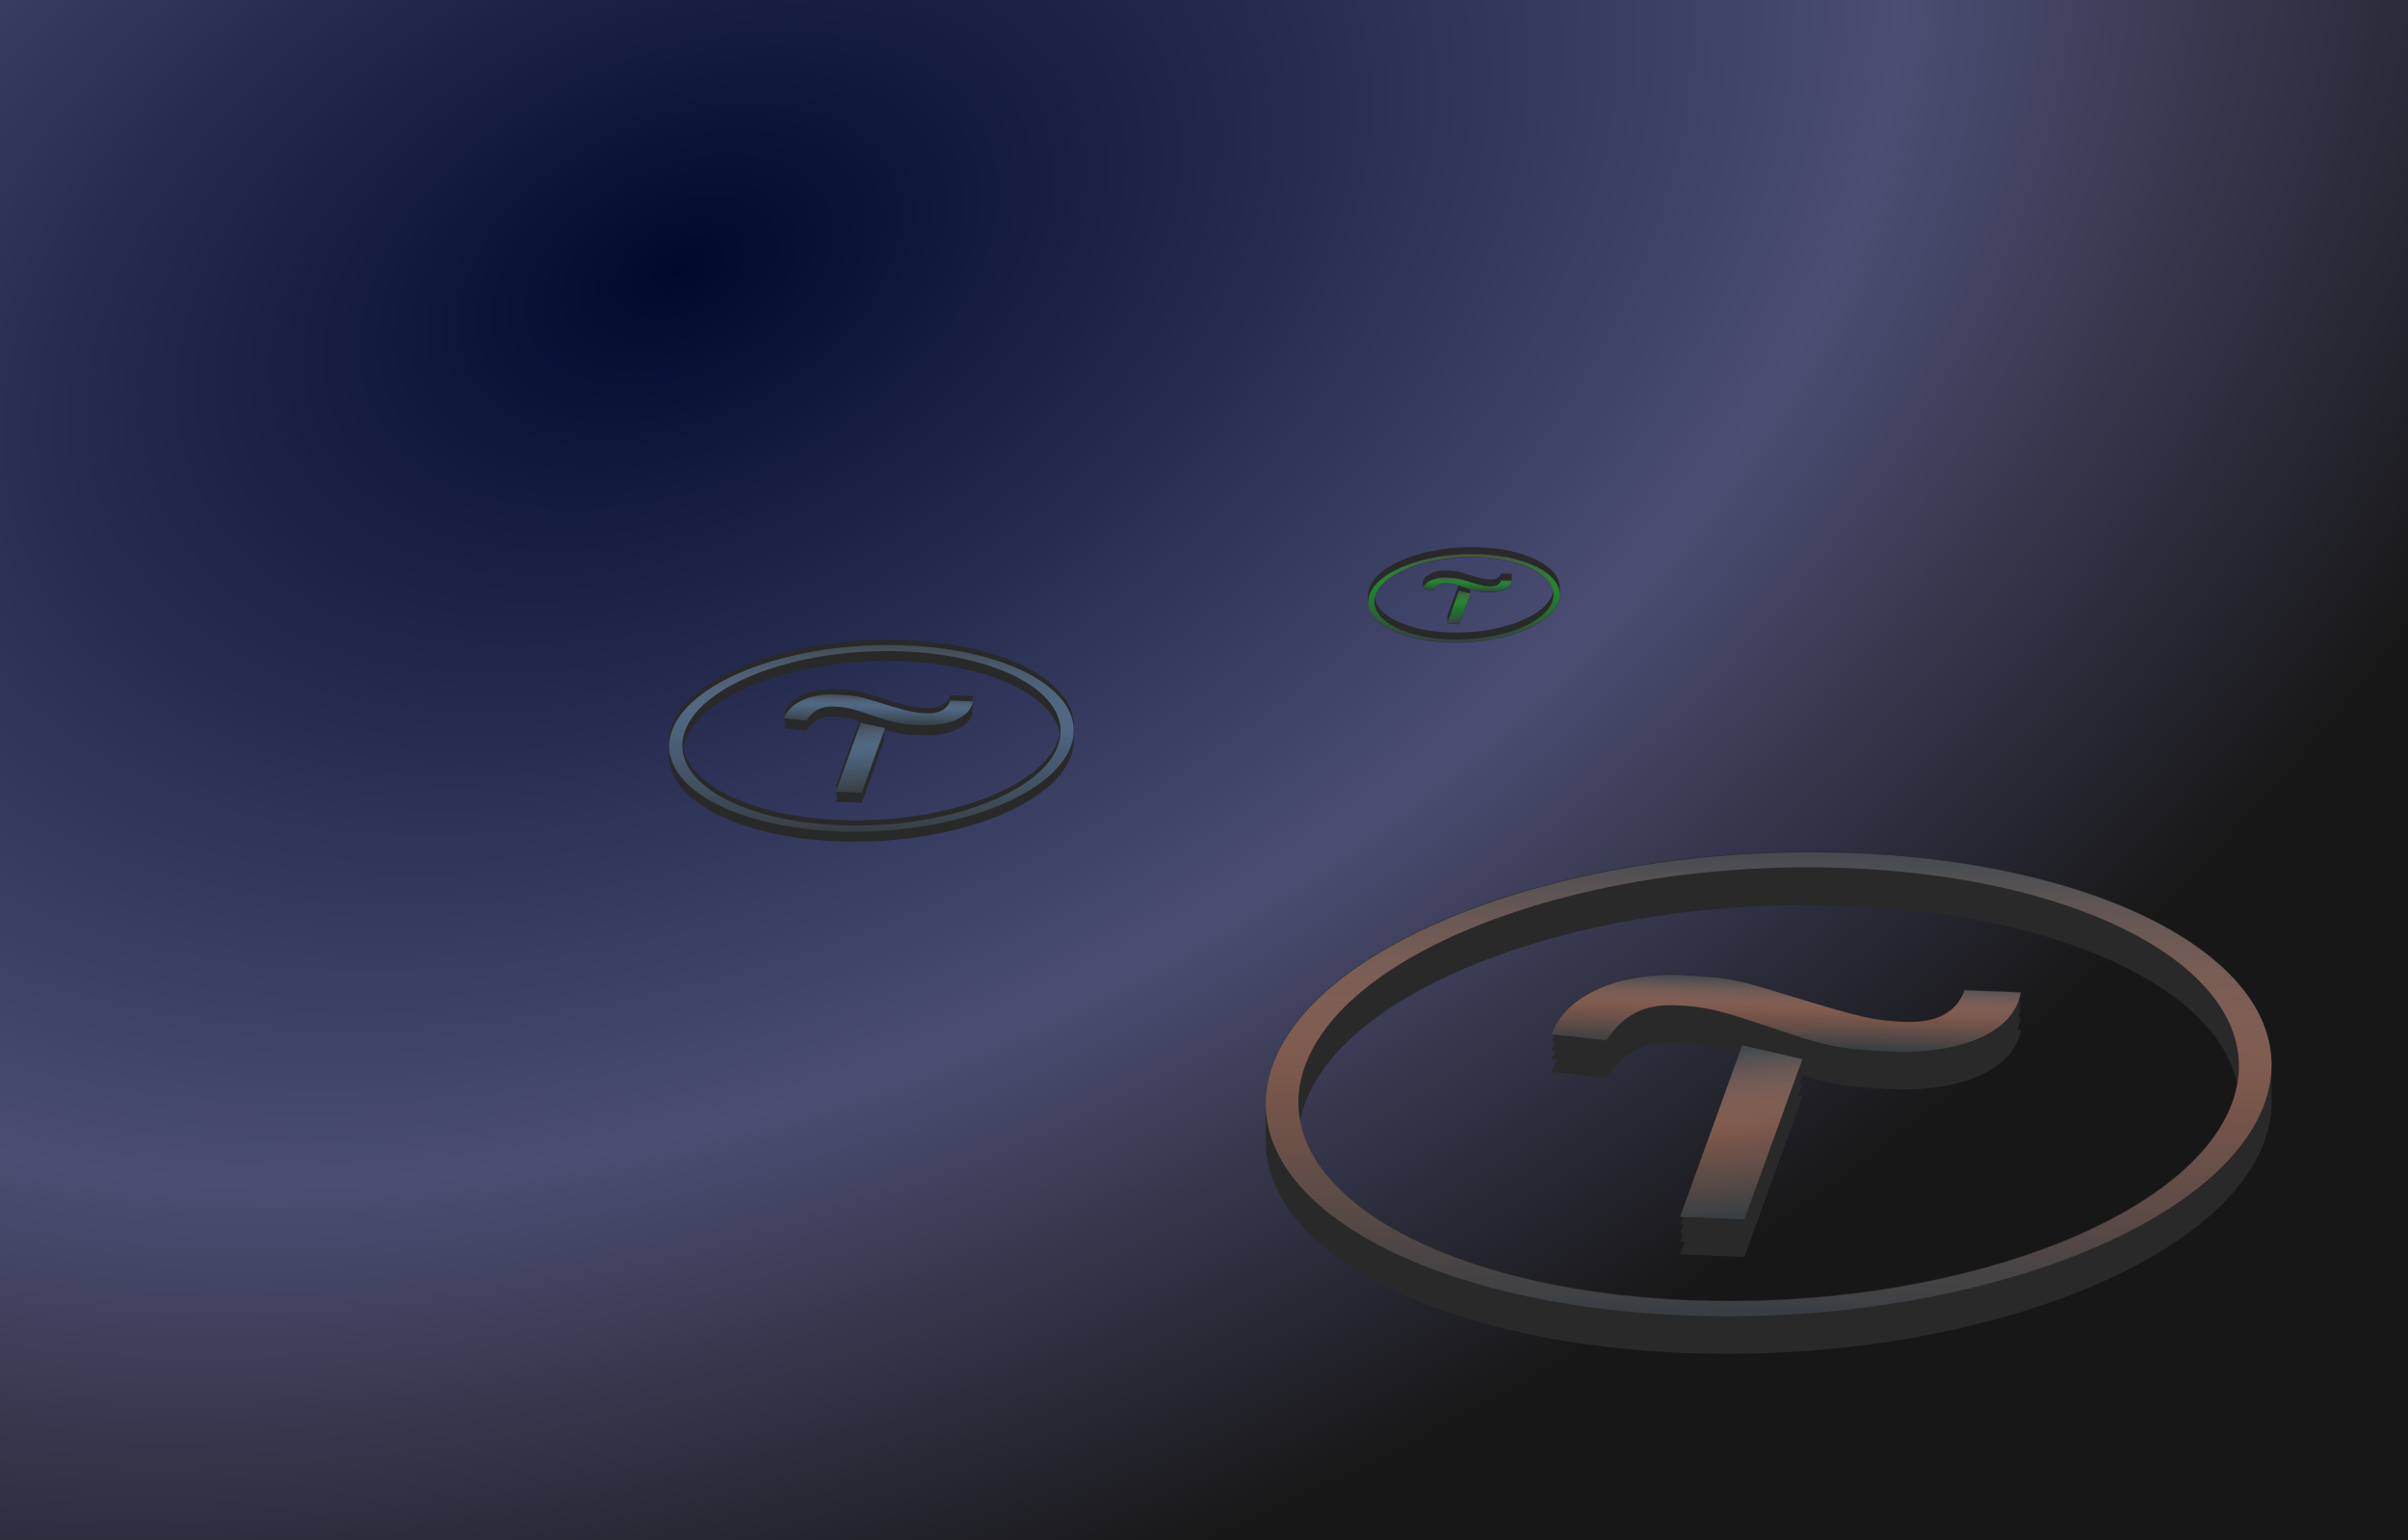 <?xml version="1.0" encoding="UTF-8"?> <svg xmlns="http://www.w3.org/2000/svg" width="569" height="364" viewBox="0 0 569 364" fill="none"><rect width="569" height="364" fill="url(#paint0_radial_1993_3191)"></rect><path d="M425.903 250.162L412.198 288.041L397.01 287.445L411.675 246.909L425.903 250.162Z" fill="#292929"></path><path d="M366.614 244.288C370.121 234.597 383.317 229.776 396.606 230.298C409.896 230.82 411.474 231.78 425.182 235.91C438.889 240.04 442.466 241.078 450.06 241.377C457.654 241.675 462.312 239.164 464.217 233.9L477.507 234.422C475.579 245.073 460.804 248.934 447.514 248.412C434.225 247.89 430.848 246.859 418.922 242.847C406.997 238.834 403.537 237.753 395.943 237.455C388.349 237.156 383.691 239.667 379.567 245.742L366.614 244.288Z" fill="#292929"></path><path d="M398.209 310.741C333.459 308.197 289.85 281.675 300.756 251.53C311.663 221.385 372.989 198.938 437.639 201.478C502.289 204.018 545.999 230.544 535.092 260.689C524.069 290.877 462.876 313.234 398.209 310.741ZM436.458 205.023C375.904 202.644 318.566 223.593 308.367 251.781C298.169 279.97 338.937 304.821 399.391 307.196C459.944 309.575 517.283 288.626 527.481 260.438C537.696 232.203 496.911 207.398 436.458 205.023Z" fill="#292929"></path><path d="M425.903 252.162L412.198 290.041L397.01 289.445L411.675 248.909L425.903 252.162Z" fill="#292929"></path><path d="M366.614 246.288C370.121 236.597 383.317 231.776 396.606 232.298C409.896 232.82 411.474 233.78 425.182 237.91C438.889 242.04 442.466 243.078 450.06 243.377C457.654 243.675 462.312 241.164 464.217 235.9L477.507 236.422C475.579 247.073 460.804 250.934 447.514 250.412C434.225 249.89 430.848 248.859 418.922 244.847C406.997 240.834 403.537 239.753 395.943 239.455C388.349 239.156 383.691 241.667 379.567 247.742L366.614 246.288Z" fill="#292929"></path><path d="M398.209 312.741C333.459 310.197 289.85 283.675 300.756 253.53C311.663 223.385 372.989 200.938 437.639 203.478C502.289 206.018 545.999 232.544 535.092 262.689C524.069 292.877 462.876 315.234 398.209 312.741ZM436.458 207.023C375.904 204.644 318.566 225.593 308.367 253.781C298.169 281.97 338.937 306.821 399.391 309.196C459.944 311.575 517.283 290.626 527.481 262.438C537.696 234.203 496.911 209.398 436.458 207.023Z" fill="#292929"></path><path d="M425.903 254.162L412.198 292.041L397.01 291.445L411.675 250.909L425.903 254.162Z" fill="#292929"></path><path d="M366.614 248.288C370.121 238.597 383.317 233.776 396.606 234.298C409.896 234.82 411.474 235.78 425.182 239.91C438.889 244.04 442.466 245.078 450.06 245.377C457.654 245.675 462.312 243.164 464.217 237.9L477.507 238.422C475.579 249.073 460.804 252.934 447.514 252.412C434.225 251.89 430.848 250.859 418.922 246.847C406.997 242.834 403.537 241.753 395.943 241.455C388.349 241.156 383.691 243.667 379.567 249.742L366.614 248.288Z" fill="#292929"></path><path d="M398.209 314.741C333.459 312.197 289.85 285.675 300.756 255.53C311.663 225.385 372.989 202.938 437.639 205.478C502.289 208.018 545.999 234.544 535.092 264.689C524.069 294.877 462.876 317.234 398.209 314.741ZM436.458 209.023C375.904 206.644 318.566 227.593 308.367 255.781C298.169 283.97 338.937 308.821 399.391 311.196C459.944 313.575 517.283 292.626 527.481 264.438C537.696 236.203 496.911 211.398 436.458 209.023Z" fill="#292929"></path><path d="M425.903 256.162L412.198 294.041L397.01 293.445L411.675 252.909L425.903 256.162Z" fill="#292929"></path><path d="M366.614 250.288C370.121 240.597 383.317 235.776 396.606 236.298C409.896 236.82 411.474 237.78 425.182 241.91C438.889 246.04 442.466 247.078 450.06 247.377C457.654 247.675 462.312 245.164 464.217 239.9L477.507 240.422C475.579 251.073 460.804 254.934 447.514 254.412C434.225 253.89 430.848 252.859 418.922 248.847C406.997 244.834 403.537 243.753 395.943 243.455C388.349 243.156 383.691 245.667 379.567 251.742L366.614 250.288Z" fill="#292929"></path><path d="M398.209 316.741C333.459 314.197 289.85 287.675 300.756 257.53C311.663 227.385 372.989 204.938 437.639 207.478C502.289 210.018 545.999 236.544 535.092 266.689C524.069 296.877 462.876 319.234 398.209 316.741ZM436.458 211.023C375.904 208.644 318.566 229.593 308.367 257.781C298.169 285.97 338.937 310.821 399.391 313.196C459.944 315.575 517.283 294.626 527.481 266.438C537.696 238.203 496.911 213.398 436.458 211.023Z" fill="#292929"></path><path d="M425.903 259.162L412.198 297.041L397.01 296.445L411.675 255.909L425.903 259.162Z" fill="#292929"></path><path d="M366.614 253.288C370.121 243.597 383.317 238.776 396.606 239.298C409.896 239.82 411.474 240.78 425.182 244.91C438.889 249.04 442.466 250.078 450.06 250.377C457.654 250.675 462.312 248.164 464.217 242.9L477.507 243.422C475.579 254.073 460.804 257.934 447.514 257.412C434.225 256.89 430.848 255.859 418.922 251.847C406.997 247.834 403.537 246.753 395.943 246.455C388.349 246.156 383.691 248.667 379.567 254.742L366.614 253.288Z" fill="#292929"></path><path d="M398.209 319.741C333.459 317.197 289.85 290.675 300.756 260.53C311.663 230.385 372.989 207.938 437.639 210.478C502.289 213.018 545.999 239.544 535.092 269.689C524.069 299.877 462.876 322.234 398.209 319.741ZM436.458 214.023C375.904 211.644 318.566 232.593 308.367 260.781C298.169 288.97 338.937 313.821 399.391 316.196C459.944 318.575 517.283 297.626 527.481 269.438C537.696 241.203 496.911 216.398 436.458 214.023Z" fill="#292929"></path><g filter="url(#filter0_i_1993_3191)"><path d="M425.903 248.285L412.198 286.164L397.01 285.568L411.675 245.032L425.903 248.285Z" fill="url(#paint1_linear_1993_3191)"></path><path d="M366.614 242.411C370.121 232.72 383.317 227.899 396.606 228.421C409.896 228.943 411.474 229.903 425.182 234.033C438.889 238.163 442.466 239.201 450.06 239.5C457.654 239.798 462.312 237.287 464.217 232.023L477.507 232.545C475.579 243.196 460.804 247.057 447.514 246.535C434.225 246.013 430.848 244.982 418.922 240.97C406.997 236.957 403.537 235.876 395.943 235.578C388.349 235.279 383.691 237.79 379.567 243.865L366.614 242.411Z" fill="url(#paint2_linear_1993_3191)"></path><path d="M398.209 308.864C333.459 306.32 289.85 279.798 300.756 249.653C311.663 219.507 372.989 197.061 437.639 199.601C502.289 202.141 545.999 228.667 535.092 258.812C524.069 289 462.876 311.357 398.209 308.864ZM436.458 203.146C375.904 200.767 318.566 221.716 308.367 249.904C298.169 278.093 338.937 302.944 399.391 305.319C459.944 307.698 517.283 286.749 527.481 258.561C537.696 230.326 496.911 205.521 436.458 203.146Z" fill="url(#paint3_linear_1993_3191)"></path></g><path d="M209.133 170.846L203.621 186.083L197.512 185.842L203.411 169.538L209.133 170.846Z" fill="#292929"></path><path d="M185.285 168.483C186.696 164.585 192.004 162.646 197.349 162.856C202.695 163.066 203.33 163.452 208.843 165.113C214.357 166.775 215.795 167.192 218.85 167.312C221.905 167.432 223.778 166.423 224.544 164.305L229.89 164.515C229.115 168.799 223.172 170.352 217.826 170.142C212.481 169.932 211.122 169.518 206.325 167.904C201.529 166.29 200.137 165.855 197.082 165.735C194.028 165.615 192.154 166.625 190.495 169.068L185.285 168.483Z" fill="#292929"></path><path d="M197.994 195.213C171.949 194.19 154.408 183.522 158.795 171.396C163.182 159.271 187.85 150.242 213.854 151.264C239.859 152.286 257.44 162.955 253.053 175.081C248.619 187.223 224.005 196.216 197.994 195.213ZM213.379 152.69C189.022 151.733 165.959 160.159 161.856 171.498C157.754 182.836 174.153 192.832 198.469 193.787C222.826 194.744 245.889 186.318 249.992 174.979C254.101 163.622 237.695 153.645 213.379 152.69Z" fill="#292929"></path><path d="M209.133 171.651L203.621 186.887L197.512 186.647L203.411 170.342L209.133 171.651Z" fill="#292929"></path><path d="M185.285 169.288C186.696 165.39 192.004 163.451 197.349 163.661C202.695 163.871 203.33 164.257 208.843 165.918C214.357 167.579 215.795 167.997 218.85 168.117C221.905 168.237 223.778 167.227 224.544 165.109L229.89 165.319C229.115 169.604 223.172 171.157 217.826 170.947C212.481 170.737 211.122 170.322 206.325 168.708C201.529 167.094 200.137 166.659 197.082 166.539C194.028 166.419 192.154 167.429 190.495 169.873L185.285 169.288Z" fill="#292929"></path><path d="M197.994 196.018C171.949 194.994 154.408 184.326 158.795 172.201C163.182 160.075 187.85 151.047 213.854 152.068C239.859 153.09 257.44 163.76 253.053 175.885C248.619 188.028 224.005 197.021 197.994 196.018ZM213.379 153.494C189.022 152.537 165.959 160.964 161.856 172.302C157.754 183.64 174.153 193.636 198.469 194.592C222.826 195.549 245.889 187.122 249.992 175.784C254.101 164.427 237.695 154.45 213.379 153.494Z" fill="#292929"></path><path d="M209.133 172.455L203.621 187.692L197.512 187.451L203.411 171.147L209.133 172.455Z" fill="#292929"></path><path d="M185.285 170.093C186.696 166.194 192.004 164.255 197.349 164.465C202.695 164.675 203.33 165.061 208.843 166.722C214.357 168.384 215.795 168.801 218.85 168.921C221.905 169.041 223.778 168.032 224.544 165.914L229.89 166.124C229.115 170.408 223.172 171.961 217.826 171.751C212.481 171.541 211.122 171.127 206.325 169.513C201.529 167.899 200.137 167.464 197.082 167.344C194.028 167.224 192.154 168.234 190.495 170.677L185.285 170.093Z" fill="#292929"></path><path d="M197.994 196.822C171.949 195.799 154.408 185.131 158.795 173.005C163.182 160.88 187.85 151.851 213.854 152.873C239.859 153.895 257.44 164.564 253.053 176.69C248.619 188.832 224.005 197.825 197.994 196.822ZM213.379 154.299C189.022 153.342 165.959 161.768 161.856 173.107C157.754 184.445 174.153 194.441 198.469 195.396C222.826 196.353 245.889 187.927 249.992 176.588C254.101 165.231 237.695 155.254 213.379 154.299Z" fill="#292929"></path><path d="M209.133 173.26L203.621 188.496L197.512 188.256L203.411 171.951L209.133 173.26Z" fill="#292929"></path><path d="M185.285 170.897C186.696 166.999 192.004 165.06 197.349 165.27C202.695 165.48 203.33 165.866 208.843 167.527C214.357 169.188 215.795 169.606 218.85 169.726C221.905 169.846 223.778 168.836 224.544 166.718L229.89 166.928C229.115 171.213 223.172 172.766 217.826 172.556C212.481 172.346 211.122 171.931 206.325 170.317C201.529 168.703 200.137 168.268 197.082 168.148C194.028 168.028 192.154 169.038 190.495 171.482L185.285 170.897Z" fill="#292929"></path><path d="M197.994 197.627C171.949 196.603 154.408 185.935 158.795 173.81C163.182 161.684 187.85 152.656 213.854 153.677C239.859 154.699 257.44 165.369 253.053 177.494C248.619 189.637 224.005 198.63 197.994 197.627ZM213.379 155.103C189.022 154.146 165.959 162.573 161.856 173.911C157.754 185.249 174.153 195.245 198.469 196.201C222.826 197.158 245.889 188.731 249.992 177.393C254.101 166.036 237.695 156.059 213.379 155.103Z" fill="#292929"></path><path d="M209.133 174.466L203.621 189.703L197.512 189.463L203.411 173.158L209.133 174.466Z" fill="#292929"></path><path d="M185.285 172.104C186.696 168.205 192.004 166.266 197.349 166.476C202.695 166.686 203.33 167.072 208.843 168.734C214.357 170.395 215.795 170.812 218.85 170.932C221.905 171.052 223.778 170.043 224.544 167.925L229.89 168.135C229.115 172.419 223.172 173.972 217.826 173.762C212.481 173.552 211.122 173.138 206.325 171.524C201.529 169.91 200.137 169.475 197.082 169.355C194.028 169.235 192.154 170.245 190.495 172.688L185.285 172.104Z" fill="#292929"></path><path d="M197.994 198.833C171.949 197.81 154.408 187.142 158.795 175.016C163.182 162.891 187.85 153.862 213.854 154.884C239.859 155.906 257.44 166.575 253.053 178.701C248.619 190.843 224.005 199.836 197.994 198.833ZM213.379 156.31C189.022 155.353 165.959 163.779 161.856 175.118C157.754 186.456 174.153 196.452 198.469 197.407C222.826 198.364 245.889 189.938 249.992 178.599C254.101 167.242 237.695 157.265 213.379 156.31Z" fill="#292929"></path><g filter="url(#filter1_i_1993_3191)"><path d="M209.133 170.091L203.621 185.328L197.512 185.088L203.411 168.783L209.133 170.091Z" fill="url(#paint4_linear_1993_3191)"></path><path d="M185.285 167.729C186.696 163.83 192.004 161.891 197.349 162.101C202.695 162.311 203.33 162.697 208.843 164.359C214.357 166.02 215.795 166.437 218.85 166.557C221.905 166.677 223.778 165.668 224.544 163.55L229.89 163.76C229.115 168.044 223.172 169.597 217.826 169.387C212.481 169.177 211.122 168.763 206.325 167.149C201.529 165.535 200.137 165.1 197.082 164.98C194.028 164.86 192.154 165.87 190.495 168.313L185.285 167.729Z" fill="url(#paint5_linear_1993_3191)"></path><path d="M197.994 194.458C171.949 193.435 154.408 182.767 158.795 170.641C163.182 158.516 187.85 149.487 213.854 150.509C239.859 151.531 257.44 162.2 253.053 174.326C248.619 186.468 224.005 195.461 197.994 194.458ZM213.379 151.935C189.022 150.978 165.959 159.404 161.856 170.743C157.754 182.081 174.153 192.077 198.469 193.032C222.826 193.989 245.889 185.563 249.992 174.224C254.101 162.867 237.695 152.89 213.379 151.935Z" fill="url(#paint6_linear_1993_3191)"></path></g><path d="M347.444 138.6L344.834 145.813L341.941 145.7L344.734 137.98L347.444 138.6Z" fill="#292929"></path><path d="M336.153 137.481C336.82 135.635 339.333 134.717 341.864 134.817C344.395 134.916 344.696 135.099 347.306 135.885C349.917 136.672 350.598 136.87 352.044 136.927C353.49 136.983 354.377 136.505 354.74 135.503L357.271 135.602C356.904 137.63 354.09 138.366 351.559 138.266C349.028 138.167 348.385 137.971 346.114 137.206C343.843 136.442 343.184 136.236 341.738 136.18C340.292 136.123 339.405 136.601 338.619 137.758L336.153 137.481Z" fill="#292929"></path><path d="M342.17 150.136C329.839 149.652 321.534 144.601 323.611 138.86C325.688 133.119 337.367 128.845 349.679 129.328C361.99 129.812 370.314 134.864 368.237 140.604C366.138 146.353 354.485 150.611 342.17 150.136ZM349.454 130.003C337.922 129.55 327.002 133.54 325.06 138.908C323.118 144.276 330.882 149.009 342.395 149.461C353.926 149.914 364.846 145.925 366.788 140.557C368.733 135.18 360.966 130.456 349.454 130.003Z" fill="#292929"></path><path d="M347.444 138.981L344.834 146.194L341.941 146.081L344.734 138.361L347.444 138.981Z" fill="#292929"></path><path d="M336.153 137.862C336.82 136.016 339.333 135.098 341.864 135.198C344.395 135.297 344.696 135.48 347.306 136.266C349.917 137.053 350.598 137.251 352.044 137.307C353.49 137.364 354.377 136.886 354.74 135.884L357.271 135.983C356.904 138.011 354.09 138.747 351.559 138.647C349.028 138.548 348.385 138.352 346.114 137.587C343.843 136.823 343.184 136.617 341.738 136.561C340.292 136.504 339.405 136.982 338.619 138.139L336.153 137.862Z" fill="#292929"></path><path d="M342.17 150.517C329.839 150.033 321.534 144.982 323.611 139.241C325.688 133.5 337.367 129.226 349.679 129.709C361.99 130.193 370.314 135.245 368.237 140.985C366.138 146.734 354.485 150.992 342.17 150.517ZM349.454 130.384C337.922 129.931 327.002 133.921 325.06 139.289C323.118 144.657 330.882 149.39 342.395 149.842C353.926 150.295 364.846 146.306 366.788 140.938C368.733 135.561 360.966 130.837 349.454 130.384Z" fill="#292929"></path><path d="M347.444 139.361L344.834 146.575L341.941 146.462L344.734 138.742L347.444 139.361Z" fill="#292929"></path><path d="M336.153 138.243C336.82 136.397 339.333 135.479 341.864 135.579C344.395 135.678 344.696 135.861 347.306 136.647C349.917 137.434 350.598 137.632 352.044 137.688C353.49 137.745 354.377 137.267 354.74 136.264L357.271 136.364C356.904 138.392 354.09 139.128 351.559 139.028C349.028 138.929 348.385 138.732 346.114 137.968C343.843 137.204 343.184 136.998 341.738 136.941C340.292 136.885 339.405 137.363 338.619 138.52L336.153 138.243Z" fill="#292929"></path><path d="M342.17 150.898C329.839 150.414 321.534 145.363 323.611 139.622C325.688 133.881 337.367 129.607 349.679 130.09C361.99 130.574 370.314 135.626 368.237 141.366C366.138 147.115 354.485 151.373 342.17 150.898ZM349.454 130.765C337.922 130.312 327.002 134.302 325.06 139.67C323.118 145.038 330.882 149.771 342.395 150.223C353.926 150.676 364.846 146.687 366.788 141.318C368.733 135.941 360.966 131.218 349.454 130.765Z" fill="#292929"></path><path d="M347.444 139.742L344.834 146.956L341.941 146.842L344.734 139.123L347.444 139.742Z" fill="#292929"></path><path d="M336.153 138.624C336.82 136.778 339.333 135.86 341.864 135.959C344.395 136.059 344.696 136.242 347.306 137.028C349.917 137.815 350.598 138.012 352.044 138.069C353.49 138.126 354.377 137.648 354.74 136.645L357.271 136.745C356.904 138.773 354.09 139.508 351.559 139.409C349.028 139.31 348.385 139.113 346.114 138.349C343.843 137.585 343.184 137.379 341.738 137.322C340.292 137.266 339.405 137.744 338.619 138.901L336.153 138.624Z" fill="#292929"></path><path d="M342.17 151.279C329.839 150.794 321.534 145.744 323.611 140.003C325.688 134.262 337.367 129.987 349.679 130.471C361.99 130.955 370.314 136.006 368.237 141.747C366.138 147.496 354.485 151.754 342.17 151.279ZM349.454 131.146C337.922 130.693 327.002 134.683 325.06 140.051C323.118 145.419 330.882 150.151 342.395 150.604C353.926 151.057 364.846 147.067 366.788 141.699C368.733 136.322 360.966 131.599 349.454 131.146Z" fill="#292929"></path><path d="M347.444 140.314L344.834 147.527L341.941 147.414L344.734 139.694L347.444 140.314Z" fill="#292929"></path><path d="M336.153 139.195C336.82 137.349 339.333 136.431 341.864 136.531C344.395 136.63 344.696 136.813 347.306 137.599C349.917 138.386 350.598 138.584 352.044 138.641C353.49 138.697 354.377 138.219 354.74 137.217L357.271 137.316C356.904 139.344 354.09 140.08 351.559 139.98C349.028 139.881 348.385 139.685 346.114 138.92C343.843 138.156 343.184 137.95 341.738 137.894C340.292 137.837 339.405 138.315 338.619 139.472L336.153 139.195Z" fill="#292929"></path><path d="M342.17 151.85C329.839 151.366 321.534 146.315 323.611 140.574C325.688 134.833 337.367 130.559 349.679 131.042C361.99 131.526 370.314 136.578 368.237 142.318C366.138 148.067 354.485 152.325 342.17 151.85ZM349.454 131.717C337.922 131.264 327.002 135.254 325.06 140.622C323.118 145.99 330.882 150.723 342.395 151.175C353.926 151.628 364.846 147.639 366.788 142.271C368.733 136.894 360.966 132.17 349.454 131.717Z" fill="#292929"></path><g filter="url(#filter2_i_1993_3191)"><path d="M347.444 138.242L344.834 145.456L341.941 145.342L344.734 137.623L347.444 138.242Z" fill="url(#paint7_linear_1993_3191)"></path><path d="M336.153 137.124C336.82 135.278 339.333 134.36 341.864 134.459C344.395 134.559 344.696 134.742 347.306 135.528C349.917 136.315 350.598 136.512 352.044 136.569C353.49 136.626 354.377 136.148 354.74 135.145L357.271 135.245C356.904 137.273 354.09 138.008 351.559 137.909C349.028 137.81 348.385 137.613 346.114 136.849C343.843 136.085 343.184 135.879 341.738 135.822C340.292 135.766 339.405 136.244 338.619 137.401L336.153 137.124Z" fill="url(#paint8_linear_1993_3191)"></path><path d="M342.17 149.779C329.839 149.294 321.534 144.243 323.611 138.503C325.688 132.762 337.367 128.487 349.679 128.971C361.99 129.455 370.314 134.506 368.237 140.247C366.138 145.996 354.485 150.254 342.17 149.779ZM349.454 129.646C337.922 129.193 327.002 133.183 325.06 138.551C323.118 143.919 330.882 148.651 342.395 149.104C353.926 149.557 364.846 145.567 366.788 140.199C368.733 134.822 360.966 130.098 349.454 129.646Z" fill="url(#paint9_linear_1993_3191)"></path></g><defs><filter id="filter0_i_1993_3191" x="299.084" y="199.405" width="237.676" height="111.648" filterUnits="userSpaceOnUse" color-interpolation-filters="sRGB"><feFlood flood-opacity="0" result="BackgroundImageFix"></feFlood><feBlend mode="normal" in="SourceGraphic" in2="BackgroundImageFix" result="shape"></feBlend><feColorMatrix in="SourceAlpha" type="matrix" values="0 0 0 0 0 0 0 0 0 0 0 0 0 0 0 0 0 0 127 0" result="hardAlpha"></feColorMatrix><feOffset dy="2"></feOffset><feGaussianBlur stdDeviation="1"></feGaussianBlur><feComposite in2="hardAlpha" operator="arithmetic" k2="-1" k3="1"></feComposite><feColorMatrix type="matrix" values="0 0 0 0 0.125 0 0 0 0 0.34 0 0 0 0 0.537 0 0 0 0.25 0"></feColorMatrix><feBlend mode="normal" in2="shape" result="effect1_innerShadow_1993_3191"></feBlend></filter><filter id="filter1_i_1993_3191" x="158.123" y="150.43" width="95.602" height="46.104" filterUnits="userSpaceOnUse" color-interpolation-filters="sRGB"><feFlood flood-opacity="0" result="BackgroundImageFix"></feFlood><feBlend mode="normal" in="SourceGraphic" in2="BackgroundImageFix" result="shape"></feBlend><feColorMatrix in="SourceAlpha" type="matrix" values="0 0 0 0 0 0 0 0 0 0 0 0 0 0 0 0 0 0 127 0" result="hardAlpha"></feColorMatrix><feOffset dy="2"></feOffset><feGaussianBlur stdDeviation="1"></feGaussianBlur><feComposite in2="hardAlpha" operator="arithmetic" k2="-1" k3="1"></feComposite><feColorMatrix type="matrix" values="0 0 0 0 0.125 0 0 0 0 0.34 0 0 0 0 0.537 0 0 0 0.25 0"></feColorMatrix><feBlend mode="normal" in2="shape" result="effect1_innerShadow_1993_3191"></feBlend></filter><filter id="filter2_i_1993_3191" x="323.292" y="128.934" width="45.263" height="22.881" filterUnits="userSpaceOnUse" color-interpolation-filters="sRGB"><feFlood flood-opacity="0" result="BackgroundImageFix"></feFlood><feBlend mode="normal" in="SourceGraphic" in2="BackgroundImageFix" result="shape"></feBlend><feColorMatrix in="SourceAlpha" type="matrix" values="0 0 0 0 0 0 0 0 0 0 0 0 0 0 0 0 0 0 127 0" result="hardAlpha"></feColorMatrix><feOffset dy="2"></feOffset><feGaussianBlur stdDeviation="1"></feGaussianBlur><feComposite in2="hardAlpha" operator="arithmetic" k2="-1" k3="1"></feComposite><feColorMatrix type="matrix" values="0 0 0 0 0.125 0 0 0 0 0.34 0 0 0 0 0.537 0 0 0 0.25 0"></feColorMatrix><feBlend mode="normal" in2="shape" result="effect1_innerShadow_1993_3191"></feBlend></filter><radialGradient id="paint0_radial_1993_3191" cx="0" cy="0" r="1" gradientUnits="userSpaceOnUse" gradientTransform="translate(160 64) rotate(67.462) scale(324.808 507.736)"><stop stop-color="#000A2D"></stop><stop offset="0.594" stop-color="#4B4D72"></stop><stop offset="1" stop-color="#171717"></stop></radialGradient><linearGradient id="paint1_linear_1993_3191" x1="419.103" y1="245.281" x2="422.548" y2="284.281" gradientUnits="userSpaceOnUse"><stop stop-color="#424A50"></stop><stop offset="0.545" stop-color="#FFA282" stop-opacity="0.36"></stop><stop offset="1" stop-color="#4C5A65" stop-opacity="0.43"></stop></linearGradient><linearGradient id="paint2_linear_1993_3191" x1="423.764" y1="229.471" x2="423.253" y2="245.552" gradientUnits="userSpaceOnUse"><stop stop-color="#424A50"></stop><stop offset="0.545" stop-color="#FFA282" stop-opacity="0.36"></stop><stop offset="1" stop-color="#4C5A65" stop-opacity="0.43"></stop></linearGradient><linearGradient id="paint3_linear_1993_3191" x1="434.928" y1="199.377" x2="433.154" y2="309.426" gradientUnits="userSpaceOnUse"><stop stop-color="#424A50"></stop><stop offset="0.545" stop-color="#FFA282" stop-opacity="0.36"></stop><stop offset="1" stop-color="#4C5A65" stop-opacity="0.43"></stop></linearGradient><linearGradient id="paint4_linear_1993_3191" x1="206.398" y1="168.883" x2="207.784" y2="184.57" gradientUnits="userSpaceOnUse"><stop stop-color="#424A50"></stop><stop offset="0.545" stop-color="#82BCFF" stop-opacity="0.36"></stop><stop offset="1" stop-color="#4C5A65" stop-opacity="0.43"></stop></linearGradient><linearGradient id="paint5_linear_1993_3191" x1="208.273" y1="162.524" x2="208.067" y2="168.992" gradientUnits="userSpaceOnUse"><stop stop-color="#424A50"></stop><stop offset="0.545" stop-color="#82BCFF" stop-opacity="0.36"></stop><stop offset="1" stop-color="#4C5A65" stop-opacity="0.43"></stop></linearGradient><linearGradient id="paint6_linear_1993_3191" x1="212.764" y1="150.419" x2="212.05" y2="194.684" gradientUnits="userSpaceOnUse"><stop stop-color="#424A50"></stop><stop offset="0.545" stop-color="#82BCFF" stop-opacity="0.36"></stop><stop offset="1" stop-color="#4C5A65" stop-opacity="0.43"></stop></linearGradient><linearGradient id="paint7_linear_1993_3191" x1="346.149" y1="137.67" x2="346.805" y2="145.097" gradientUnits="userSpaceOnUse"><stop stop-color="#495042"></stop><stop offset="0.545" stop-color="#0FFF36" stop-opacity="0.36"></stop><stop offset="1" stop-color="#4C5A65" stop-opacity="0.43"></stop></linearGradient><linearGradient id="paint8_linear_1993_3191" x1="347.036" y1="134.659" x2="346.939" y2="137.722" gradientUnits="userSpaceOnUse"><stop stop-color="#495042"></stop><stop offset="0.545" stop-color="#0FFF36" stop-opacity="0.36"></stop><stop offset="1" stop-color="#4C5A65" stop-opacity="0.43"></stop></linearGradient><linearGradient id="paint9_linear_1993_3191" x1="349.162" y1="128.928" x2="348.824" y2="149.886" gradientUnits="userSpaceOnUse"><stop stop-color="#495042"></stop><stop offset="0.545" stop-color="#0FFF36" stop-opacity="0.36"></stop><stop offset="1" stop-color="#4C5A65" stop-opacity="0.43"></stop></linearGradient></defs></svg> 